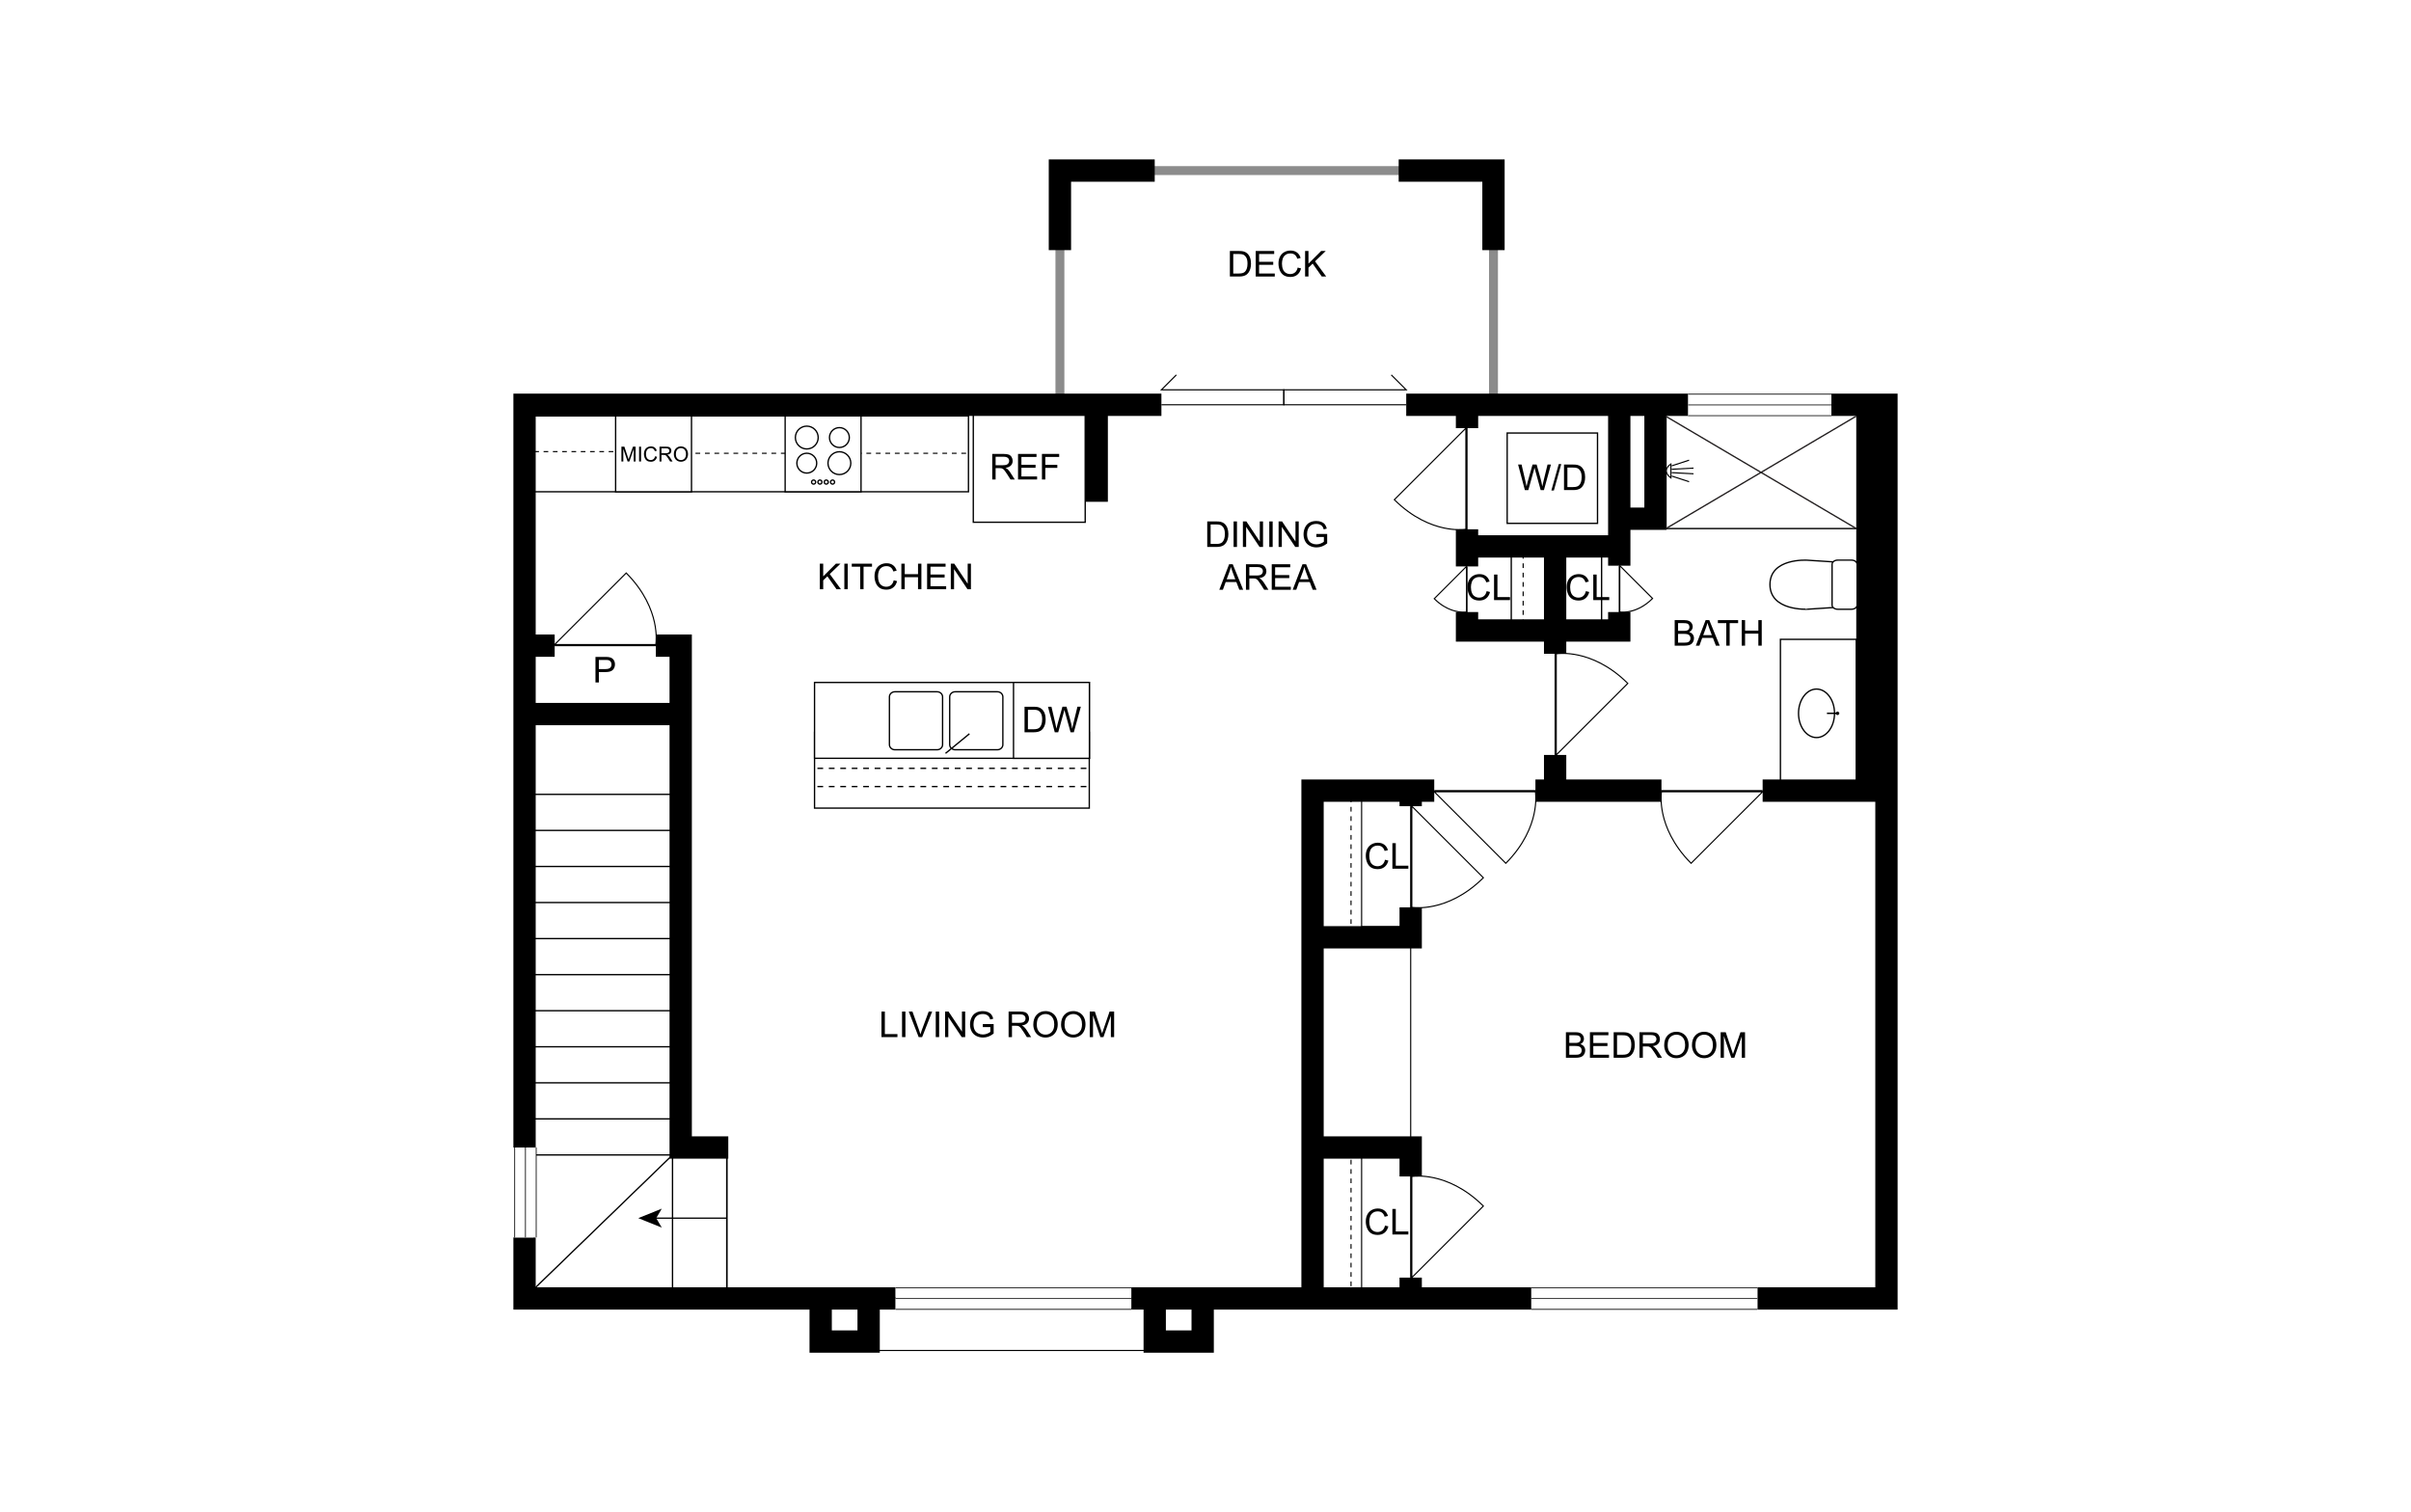 <?xml version="1.0" encoding="UTF-8"?><svg id="Layer_1" xmlns="http://www.w3.org/2000/svg" xmlns:xlink="http://www.w3.org/1999/xlink" viewBox="0 0 998 626"><defs><style>.cls-1,.cls-2,.cls-3{fill:none;}.cls-4{stroke:#020202;}.cls-4,.cls-5,.cls-6,.cls-7{fill:#fff;}.cls-4,.cls-7{stroke-width:.3px;}.cls-8{fill:#231f20;}.cls-2,.cls-3,.cls-6,.cls-7{stroke:#000;}.cls-2,.cls-6{stroke-width:.25px;}.cls-3{stroke-miterlimit:10;stroke-width:.296px;}.cls-9{fill:#8c8c8c;}</style><symbol id="C-ES_Kitchen_Cabinet_Blank" viewBox="0 0 17.717 17.717"><rect class="cls-7" x=".353" y=".354" width="17.01" height="17.008"/><path class="cls-1" d="M17.717,0"/><path class="cls-1" d="M0,0"/><path class="cls-1" d="M0,17.717"/><path class="cls-1" d="M17.717,17.717"/></symbol><symbol id="C-ES_Shower_01" viewBox="0 0 10.918 17.588"><g id="Graphic"><line class="cls-2" x1="6.604" y1="16.25" x2="7.875" y2="12.347"/><line class="cls-2" x1="5.842" y1="16.25" x2="6.094" y2="11.356"/><line class="cls-2" x1="4.314" y1="16.25" x2="3.045" y2="12.347"/><line class="cls-2" x1="5.078" y1="16.25" x2="4.824" y2="11.356"/><path class="cls-6" d="M7.025,16.42h-3.133s1.397,2.31,3.133,0Z"/></g><path class="cls-1" d="M10.918,0"/><path class="cls-1" d="M0,0"/><path class="cls-1" d="M0,17.588"/><path class="cls-1" d="M10.918,17.588"/></symbol><symbol id="C-ES_Sink_Oval_01" viewBox="0 0 12.756 9.355"><g id="Graphic-2"><path class="cls-7" d="M6.38.234c3.002,0,5.434,1.806,5.434,4.033s-2.432,4.035-5.434,4.035S.944,6.496.944,4.268,3.378.234,6.38.234Z"/><rect x="6.216" y="6.603" width=".326" height="2.752"/><path d="M6.379,8.58c.214,0,.389.173.389.387,0,.215-.175.388-.389.388s-.389-.173-.389-.388c0-.214.175-.387.389-.387Z"/></g><path class="cls-1" d="M12.756,9.355"/><path class="cls-1" d="M12.756,0"/><path class="cls-1" d="M0,0"/><path class="cls-1" d="M0,9.355"/></symbol><symbol id="C-ES_Stovetop_4_Plates_01" viewBox="0 0 17.715 17.717"><g id="Graphic-3"><rect class="cls-7" x=".353" y=".354" width="17.008" height="17.008"/><path class="cls-7" d="M6.731,2.071c.254,0,.459.205.459.458s-.205.458-.459.458c-.252,0-.457-.205-.457-.458s.205-.458.457-.458Z"/><path class="cls-7" d="M8.148,2.071c.252,0,.457.205.457.458s-.205.458-.457.458c-.254,0-.459-.205-.459-.458s.205-.458.459-.458Z"/><path class="cls-7" d="M9.565,2.071c.254,0,.459.205.459.458s-.205.458-.459.458c-.252,0-.457-.205-.457-.458s.205-.458.457-.458Z"/><path class="cls-7" d="M10.982,2.071c.252,0,.457.205.457.458s-.205.458-.457.458c-.254,0-.459-.205-.459-.458s.205-.458.459-.458Z"/><path class="cls-7" d="M5.201,10.285c1.228,0,2.225.996,2.225,2.225,0,1.228-.996,2.224-2.225,2.224s-2.225-.996-2.225-2.224c0-1.228.996-2.225,2.225-2.225Z"/><circle class="cls-7" cx="5.201" cy="6.769" r="2.557"/><path class="cls-7" d="M12.51,9.952c1.414,0,2.559,1.145,2.559,2.558,0,1.411-1.145,2.557-2.559,2.557-1.41,0-2.557-1.145-2.557-2.557,0-1.413,1.147-2.558,2.557-2.558Z"/><path class="cls-7" d="M12.51,4.546c1.228,0,2.225.995,2.225,2.224s-.996,2.224-2.225,2.224c-1.227,0-2.223-.995-2.223-2.224s.996-2.224,2.223-2.224Z"/></g><path id="Boundary" class="cls-1" d="M17.715,0"/><path id="Boundary-2" class="cls-1" d="M0,0"/><path id="Boundary-3" class="cls-1" d="M0,17.717"/><path id="Boundary-4" class="cls-1" d="M17.715,17.717"/></symbol><symbol id="C-ES_Toilet_Floor" viewBox="0 0 12.756 19.844"><g id="Graphic-4"><path class="cls-4" d="M1.603,19.686l-.723-11.107S.419.16,6.411.16c5.996,0,5.457,8.33,5.457,8.33l-.719,11.195H1.603Z"/><path class="cls-4" d="M10.95,14.08c.516,0,.934.565.934,1.26v3.086c0,.695-.418,1.26-.934,1.26H1.806c-.516,0-.93-.564-.93-1.26v-3.086c0-.695.414-1.26.93-1.26h9.145Z"/></g><path class="cls-1" d="M12.756,19.844"/><path class="cls-1" d="M12.756,0"/><path class="cls-1" d="M0,0"/><path class="cls-1" d="M0,19.844"/></symbol><symbol id="C-ES_Window" viewBox="0 0 22.678 6.949"><rect class="cls-5" y=".125" width="22.678" height="6.699"/><polyline id="Window_1" class="cls-6" points="22.678 3.475 0 3.475 22.678 3.475"/><line id="Window_1-2" class="cls-6" y1="6.824" x2="22.678" y2="6.824"/><line id="Window_1-3" class="cls-6" x1="22.678" y1=".125" y2=".125"/></symbol><symbol id="Standard_All_Arrow_Stair_03" viewBox="0 0 4.252 19.842"><line class="cls-3" x1="2.126" y1="19.842" x2="2.126" y2="3.739"/><polygon points="2.126 0 4.252 5.269 2.126 4.018 0 5.269 2.126 0"/></symbol></defs><rect class="cls-5" x="-15" y="-13" width="1028" height="652"/><g id="f101"><rect class="cls-5" x="361.176" y="537.3" width="113.882" height="21.777"/><path d="M475.289,559.308h-114.344v-22.238h114.344v22.238ZM361.407,558.846h113.421v-21.315h-113.421v21.315Z"/><rect class="cls-5" x="546.772" y="475.281" width="16.85" height="62.019"/><path d="M563.853,537.531h-17.311v-62.48h17.311v62.48ZM547.003,537.069h16.388v-61.557h-16.388v61.557Z"/><rect x="559.007" y="476.25" width=".462" height="1.938"/><rect class="cls-1" x="559.007" y="478.188" width=".462" height=".969"/><rect class="cls-1" x="559.007" y="475.281" width=".462" height=".969"/><rect x="559.007" y="480.126" width=".462" height="1.938"/><rect class="cls-1" x="559.007" y="482.065" width=".462" height=".969"/><rect class="cls-1" x="559.007" y="479.158" width=".462" height=".969"/><rect x="559.007" y="484.003" width=".462" height="1.938"/><rect class="cls-1" x="559.007" y="485.941" width=".462" height=".969"/><rect class="cls-1" x="559.007" y="483.034" width=".462" height=".969"/><rect x="559.007" y="487.879" width=".462" height="1.938"/><rect class="cls-1" x="559.007" y="489.817" width=".462" height=".969"/><rect class="cls-1" x="559.007" y="486.91" width=".462" height=".969"/><rect x="559.007" y="491.755" width=".462" height="1.938"/><rect class="cls-1" x="559.007" y="493.693" width=".462" height=".969"/><rect class="cls-1" x="559.007" y="490.786" width=".462" height=".969"/><rect x="559.007" y="495.631" width=".462" height="1.938"/><rect class="cls-1" x="559.007" y="497.569" width=".462" height=".969"/><rect class="cls-1" x="559.007" y="494.662" width=".462" height=".969"/><rect x="559.007" y="499.507" width=".462" height="1.938"/><rect class="cls-1" x="559.007" y="501.446" width=".462" height=".969"/><rect class="cls-1" x="559.007" y="498.538" width=".462" height=".969"/><rect x="559.007" y="503.383" width=".462" height="1.938"/><rect class="cls-1" x="559.007" y="505.322" width=".462" height=".969"/><rect class="cls-1" x="559.007" y="502.415" width=".462" height=".969"/><rect x="559.007" y="507.26" width=".462" height="1.938"/><rect class="cls-1" x="559.007" y="509.198" width=".462" height=".969"/><rect class="cls-1" x="559.007" y="506.291" width=".462" height=".969"/><rect x="559.007" y="511.136" width=".462" height="1.938"/><rect class="cls-1" x="559.007" y="513.074" width=".462" height=".969"/><rect class="cls-1" x="559.007" y="510.167" width=".462" height=".969"/><rect x="559.007" y="515.012" width=".462" height="1.938"/><rect class="cls-1" x="559.007" y="516.95" width=".462" height=".969"/><rect class="cls-1" x="559.007" y="514.043" width=".462" height=".969"/><rect x="559.007" y="518.888" width=".462" height="1.938"/><rect class="cls-1" x="559.007" y="520.826" width=".462" height=".969"/><rect class="cls-1" x="559.007" y="517.919" width=".462" height=".969"/><rect x="559.007" y="522.764" width=".462" height="1.938"/><rect class="cls-1" x="559.007" y="524.703" width=".462" height=".969"/><rect class="cls-1" x="559.007" y="521.795" width=".462" height=".969"/><rect x="559.007" y="526.64" width=".462" height="1.938"/><rect class="cls-1" x="559.007" y="528.579" width=".462" height=".969"/><rect class="cls-1" x="559.007" y="525.672" width=".462" height=".969"/><rect x="559.007" y="530.517" width=".462" height="1.938"/><rect class="cls-1" x="559.007" y="532.455" width=".462" height=".969"/><rect class="cls-1" x="559.007" y="529.548" width=".462" height=".969"/><rect x="559.007" y="534.393" width=".462" height="1.938"/><rect class="cls-1" x="559.007" y="536.331" width=".462" height=".969"/><rect class="cls-1" x="559.007" y="533.424" width=".462" height=".969"/><rect class="cls-5" x="543.308" y="383.637" width="40.628" height="91.413"/><path d="M584.167,475.281h-41.09v-91.875h41.09v91.875ZM543.539,474.82h40.166v-90.951h-40.166v90.951Z"/><rect class="cls-5" x="546.772" y="325.312" width="16.85" height="62.019"/><path d="M563.853,387.562h-17.311v-62.48h17.311v62.48ZM547.003,387.1h16.388v-61.557h-16.388v61.557Z"/><path d="M663.239,263.569h-37.952v-35.488h37.952v35.488ZM625.843,263.014h36.841v-34.377h-36.841v34.377Z"/><rect x="687.894" y="218.539" width="80.484" height=".555"/><rect id="KitchenTable" class="cls-5" x="736.982" y="264.677" width="31.396" height="60.636"/><path d="M768.656,325.59h-31.952v-61.191h31.952v61.191ZM737.26,325.034h30.841v-60.08h-30.841v60.08Z"/><rect id="KitchenTable-2" class="cls-5" x="337.167" y="303.15" width="113.727" height="31.396"/><path d="M451.172,334.824h-114.283v-31.952h114.283v31.952ZM337.445,334.268h113.172v-30.841h-113.172v30.841Z"/><rect id="KitchenTable-3" class="cls-5" x="337.167" y="282.529" width="113.727" height="31.394"/><path d="M451.172,314.201h-114.283v-31.95h114.283v31.95ZM337.445,313.646h113.172v-30.839h-113.172v30.839Z"/><rect class="cls-5" x="402.881" y="170.186" width="46.322" height="46.014"/><path d="M449.48,216.478h-46.877v-46.569h46.877v46.569ZM403.159,215.922h45.766v-45.459h-45.766v45.459Z"/><rect id="KitchenTable-4" class="cls-5" x="220.978" y="172.187" width="179.903" height="31.395"/><path d="M401.159,203.859h-180.458v-31.949h180.458v31.949ZM221.256,203.305h179.347v-30.842h-179.347v30.842Z"/><polygon class="cls-9" points="436.892 68.77 436.892 167.57 440.585 167.57 440.585 72.464 616.358 72.464 616.358 167.57 620.052 167.57 620.052 68.77 436.892 68.77"/><rect x="449.356" y="167.57" width="9.234" height="40.166"/><rect x="217.13" y="290.993" width="64.637" height="9.234"/><rect x="607.251" y="221.587" width="63.02" height="9.234"/><path d="M271.709,267.524h-42.112v-.462h-.557l.393-.395,29.779-29.777.164.162c7.688,7.69,10.631,15.378,11.748,20.474,1.165,5.32.635,9.014.586,9.322v.674ZM230.154,266.601h41.124c.105-.826.433-4.249-.611-8.997-1.097-4.994-3.977-12.514-11.456-20.06l-29.057,29.057Z"/><rect x="287.872" y="187.423" width="1.966" height=".462"/><rect class="cls-1" x="289.838" y="187.423" width=".983" height=".462"/><rect class="cls-1" x="286.89" y="187.423" width=".982" height=".462"/><rect x="291.804" y="187.423" width="1.965" height=".462"/><rect class="cls-1" x="293.769" y="187.423" width=".983" height=".462"/><rect class="cls-1" x="290.821" y="187.423" width=".983" height=".462"/><rect x="295.735" y="187.423" width="1.965" height=".462"/><rect class="cls-1" x="297.699" y="187.423" width=".983" height=".462"/><rect class="cls-1" x="294.752" y="187.423" width=".983" height=".462"/><rect x="299.665" y="187.423" width="1.966" height=".462"/><rect class="cls-1" x="301.631" y="187.423" width=".982" height=".462"/><rect class="cls-1" x="298.682" y="187.423" width=".983" height=".462"/><rect x="303.596" y="187.423" width="1.966" height=".462"/><rect class="cls-1" x="305.562" y="187.423" width=".982" height=".462"/><rect class="cls-1" x="302.613" y="187.423" width=".983" height=".462"/><rect x="307.526" y="187.423" width="1.966" height=".462"/><rect class="cls-1" x="309.492" y="187.423" width=".983" height=".462"/><rect class="cls-1" x="306.543" y="187.423" width=".983" height=".462"/><rect x="311.457" y="187.423" width="1.966" height=".462"/><rect class="cls-1" x="313.423" y="187.423" width=".983" height=".462"/><rect class="cls-1" x="310.475" y="187.423" width=".982" height=".462"/><rect x="315.387" y="187.423" width="1.966" height=".462"/><rect class="cls-1" x="317.353" y="187.423" width=".983" height=".462"/><rect class="cls-1" x="314.406" y="187.423" width=".982" height=".462"/><rect x="319.318" y="187.423" width="1.966" height=".462"/><rect class="cls-1" x="321.284" y="187.423" width=".983" height=".462"/><rect class="cls-1" x="318.336" y="187.423" width=".982" height=".462"/><rect x="323.249" y="187.423" width="1.966" height=".462"/><rect class="cls-1" x="325.214" y="187.423" width=".983" height=".462"/><rect class="cls-1" x="322.267" y="187.423" width=".982" height=".462"/><rect x="327.179" y="187.423" width="1.966" height=".462"/><rect class="cls-1" x="329.145" y="187.423" width=".983" height=".462"/><rect class="cls-1" x="326.197" y="187.423" width=".982" height=".462"/><rect x="331.111" y="187.423" width="1.965" height=".462"/><rect class="cls-1" x="333.076" y="187.423" width=".983" height=".462"/><rect class="cls-1" x="330.128" y="187.423" width=".983" height=".462"/><rect x="335.041" y="187.423" width="1.965" height=".462"/><rect class="cls-1" x="337.006" y="187.423" width=".983" height=".462"/><rect class="cls-1" x="334.059" y="187.423" width=".983" height=".462"/><rect x="338.972" y="187.423" width="1.966" height=".462"/><rect class="cls-1" x="340.938" y="187.423" width=".982" height=".462"/><rect class="cls-1" x="337.989" y="187.423" width=".983" height=".462"/><rect x="342.903" y="187.423" width="1.966" height=".462"/><rect class="cls-1" x="344.868" y="187.423" width=".982" height=".462"/><rect class="cls-1" x="341.92" y="187.423" width=".983" height=".462"/><rect x="346.833" y="187.423" width="1.966" height=".462"/><rect class="cls-1" x="348.799" y="187.423" width=".983" height=".462"/><rect class="cls-1" x="345.85" y="187.423" width=".983" height=".462"/><rect x="350.764" y="187.423" width="1.966" height=".462"/><rect class="cls-1" x="352.73" y="187.423" width=".983" height=".462"/><rect class="cls-1" x="349.782" y="187.423" width=".982" height=".462"/><rect x="354.695" y="187.423" width="1.966" height=".462"/><rect class="cls-1" x="356.66" y="187.423" width=".983" height=".462"/><rect class="cls-1" x="353.713" y="187.423" width=".982" height=".462"/><rect x="358.625" y="187.423" width="1.966" height=".462"/><rect class="cls-1" x="360.591" y="187.423" width=".983" height=".462"/><rect class="cls-1" x="357.643" y="187.423" width=".982" height=".462"/><rect x="362.556" y="187.423" width="1.966" height=".462"/><rect class="cls-1" x="364.522" y="187.423" width=".983" height=".462"/><rect class="cls-1" x="361.574" y="187.423" width=".982" height=".462"/><rect x="366.487" y="187.423" width="1.965" height=".462"/><rect class="cls-1" x="368.452" y="187.423" width=".983" height=".462"/><rect class="cls-1" x="365.504" y="187.423" width=".983" height=".462"/><rect x="370.418" y="187.423" width="1.965" height=".462"/><rect class="cls-1" x="372.383" y="187.423" width=".983" height=".462"/><rect class="cls-1" x="369.435" y="187.423" width=".983" height=".462"/><rect x="374.349" y="187.423" width="1.966" height=".462"/><rect class="cls-1" x="376.314" y="187.423" width=".982" height=".462"/><rect class="cls-1" x="373.366" y="187.423" width=".983" height=".462"/><rect x="378.279" y="187.423" width="1.966" height=".462"/><rect class="cls-1" x="380.245" y="187.423" width=".982" height=".462"/><rect class="cls-1" x="377.296" y="187.423" width=".983" height=".462"/><rect x="382.21" y="187.423" width="1.966" height=".462"/><rect class="cls-1" x="384.175" y="187.423" width=".983" height=".462"/><rect class="cls-1" x="381.227" y="187.423" width=".983" height=".462"/><rect x="386.14" y="187.423" width="1.966" height=".462"/><rect class="cls-1" x="388.106" y="187.423" width=".983" height=".462"/><rect class="cls-1" x="385.158" y="187.423" width=".982" height=".462"/><rect x="390.071" y="187.423" width="1.966" height=".462"/><rect class="cls-1" x="392.037" y="187.423" width=".983" height=".462"/><rect class="cls-1" x="389.089" y="187.423" width=".982" height=".462"/><rect x="394.002" y="187.423" width="1.966" height=".462"/><rect class="cls-1" x="395.967" y="187.423" width=".983" height=".462"/><rect class="cls-1" x="393.02" y="187.423" width=".982" height=".462"/><rect x="397.932" y="187.423" width="1.966" height=".462"/><rect class="cls-1" x="399.898" y="187.423" width=".983" height=".462"/><rect class="cls-1" x="396.95" y="187.423" width=".982" height=".462"/><rect x="251.949" y="186.73" width="1.924" height=".462"/><rect class="cls-1" x="250.987" y="186.73" width=".962" height=".462"/><rect class="cls-1" x="253.873" y="186.73" width=".961" height=".462"/><rect x="248.101" y="186.73" width="1.924" height=".462"/><rect class="cls-1" x="247.14" y="186.73" width=".961" height=".462"/><rect class="cls-1" x="250.025" y="186.73" width=".961" height=".462"/><rect x="244.254" y="186.73" width="1.923" height=".462"/><rect class="cls-1" x="243.292" y="186.73" width=".962" height=".462"/><rect class="cls-1" x="246.178" y="186.73" width=".962" height=".462"/><rect x="240.406" y="186.73" width="1.924" height=".462"/><rect class="cls-1" x="239.444" y="186.73" width=".962" height=".462"/><rect class="cls-1" x="242.331" y="186.73" width=".961" height=".462"/><rect x="236.559" y="186.73" width="1.924" height=".462"/><rect class="cls-1" x="235.598" y="186.73" width=".961" height=".462"/><rect class="cls-1" x="238.483" y="186.73" width=".961" height=".462"/><rect x="232.712" y="186.73" width="1.923" height=".462"/><rect class="cls-1" x="231.75" y="186.73" width=".962" height=".462"/><rect class="cls-1" x="234.636" y="186.73" width=".962" height=".462"/><rect x="228.864" y="186.73" width="1.924" height=".462"/><rect class="cls-1" x="227.902" y="186.73" width=".962" height=".462"/><rect class="cls-1" x="230.789" y="186.73" width=".961" height=".462"/><rect x="225.017" y="186.73" width="1.924" height=".462"/><rect class="cls-1" x="224.056" y="186.73" width=".961" height=".462"/><rect class="cls-1" x="226.941" y="186.73" width=".961" height=".462"/><rect x="221.17" y="186.73" width="1.923" height=".462"/><rect class="cls-1" x="220.208" y="186.73" width=".962" height=".462"/><rect class="cls-1" x="223.094" y="186.73" width=".962" height=".462"/><path class="cls-5" d="M390.168,288.493c0-1.169-1.017-2.114-2.261-2.114h-17.479c-1.244,0-2.265.945-2.265,2.114v19.775c0,1.169,1.021,2.117,2.265,2.117h17.479c1.244,0,2.261-.949,2.261-2.117v-19.775Z"/><path d="M387.907,310.663h-17.479c-1.401,0-2.543-1.075-2.543-2.395v-19.775c0-1.318,1.142-2.391,2.543-2.391h17.479c1.399,0,2.539,1.073,2.539,2.391v19.775c0,1.32-1.14,2.395-2.539,2.395ZM370.428,286.657c-1.097,0-1.987.822-1.987,1.836v19.775c0,1.015.891,1.839,1.987,1.839h17.479c1.095,0,1.984-.824,1.984-1.839v-19.775c0-1.014-.889-1.836-1.984-1.836h-17.479Z"/><path class="cls-5" d="M415.121,288.493c0-1.169-1.017-2.114-2.261-2.114h-17.479c-1.244,0-2.265.945-2.265,2.114v19.775c0,1.169,1.021,2.117,2.265,2.117h17.479c1.244,0,2.261-.949,2.261-2.117v-19.775Z"/><path d="M412.859,310.663h-17.479c-1.401,0-2.543-1.075-2.543-2.395v-19.775c0-1.318,1.142-2.391,2.543-2.391h17.479c1.399,0,2.539,1.073,2.539,2.391v19.775c0,1.32-1.14,2.395-2.539,2.395ZM395.38,286.657c-1.097,0-1.987.822-1.987,1.836v19.775c0,1.015.891,1.839,1.987,1.839h17.479c1.095,0,1.984-.824,1.984-1.839v-19.775c0-1.014-.889-1.836-1.984-1.836h-17.479Z"/><line class="cls-5" x1="391.391" y1="311.882" x2="401.281" y2="303.767"/><polygon points="391.566 312.096 391.216 311.667 401.106 303.552 401.456 303.981 391.566 312.096"/><g id="KitchenTable-5"><rect x="338.351" y="325.344" width="2.37" height=".554"/><rect class="cls-1" x="340.721" y="325.344" width="1.185" height=".554"/><rect class="cls-1" x="337.167" y="325.344" width="1.184" height=".554"/><rect x="343.089" y="325.344" width="2.37" height=".554"/><rect class="cls-1" x="345.459" y="325.344" width="1.185" height=".554"/><rect class="cls-1" x="341.905" y="325.344" width="1.184" height=".554"/><rect x="347.829" y="325.344" width="2.369" height=".554"/><rect class="cls-1" x="350.198" y="325.344" width="1.185" height=".554"/><rect class="cls-1" x="346.644" y="325.344" width="1.185" height=".554"/><rect x="352.567" y="325.344" width="2.369" height=".554"/><rect class="cls-1" x="354.936" y="325.344" width="1.185" height=".554"/><rect class="cls-1" x="351.382" y="325.344" width="1.185" height=".554"/><rect x="357.306" y="325.344" width="2.37" height=".554"/><rect class="cls-1" x="359.676" y="325.344" width="1.184" height=".554"/><rect class="cls-1" x="356.121" y="325.344" width="1.185" height=".554"/><rect x="362.045" y="325.344" width="2.37" height=".554"/><rect class="cls-1" x="364.414" y="325.344" width="1.184" height=".554"/><rect class="cls-1" x="360.86" y="325.344" width="1.185" height=".554"/><rect x="366.783" y="325.344" width="2.37" height=".554"/><rect class="cls-1" x="369.153" y="325.344" width="1.185" height=".554"/><rect class="cls-1" x="365.598" y="325.344" width="1.185" height=".554"/><rect x="371.522" y="325.344" width="2.37" height=".554"/><rect class="cls-1" x="373.891" y="325.344" width="1.185" height=".554"/><rect class="cls-1" x="370.338" y="325.344" width="1.184" height=".554"/><rect x="376.26" y="325.344" width="2.37" height=".554"/><rect class="cls-1" x="378.63" y="325.344" width="1.185" height=".554"/><rect class="cls-1" x="375.076" y="325.344" width="1.184" height=".554"/><rect x="380.999" y="325.344" width="2.37" height=".554"/><rect class="cls-1" x="383.368" y="325.344" width="1.185" height=".554"/><rect class="cls-1" x="379.815" y="325.344" width="1.184" height=".554"/><rect x="385.737" y="325.344" width="2.37" height=".554"/><rect class="cls-1" x="388.107" y="325.344" width="1.185" height=".554"/><rect class="cls-1" x="384.553" y="325.344" width="1.184" height=".554"/><rect x="390.476" y="325.344" width="2.37" height=".554"/><rect class="cls-1" x="392.846" y="325.344" width="1.185" height=".554"/><rect class="cls-1" x="389.292" y="325.344" width="1.184" height=".554"/><rect x="395.214" y="325.344" width="2.37" height=".554"/><rect class="cls-1" x="397.584" y="325.344" width="1.185" height=".554"/><rect class="cls-1" x="394.03" y="325.344" width="1.184" height=".554"/><rect x="399.954" y="325.344" width="2.369" height=".554"/><rect class="cls-1" x="402.323" y="325.344" width="1.185" height=".554"/><rect class="cls-1" x="398.769" y="325.344" width="1.185" height=".554"/><rect x="404.692" y="325.344" width="2.369" height=".554"/><rect class="cls-1" x="407.061" y="325.344" width="1.185" height=".554"/><rect class="cls-1" x="403.507" y="325.344" width="1.185" height=".554"/><rect x="409.431" y="325.344" width="2.37" height=".554"/><rect class="cls-1" x="411.801" y="325.344" width="1.184" height=".554"/><rect class="cls-1" x="408.246" y="325.344" width="1.185" height=".554"/><rect x="414.17" y="325.344" width="2.37" height=".554"/><rect class="cls-1" x="416.539" y="325.344" width="1.184" height=".554"/><rect class="cls-1" x="412.985" y="325.344" width="1.185" height=".554"/><rect x="418.908" y="325.344" width="2.37" height=".554"/><rect class="cls-1" x="421.278" y="325.344" width="1.185" height=".554"/><rect class="cls-1" x="417.723" y="325.344" width="1.185" height=".554"/><rect x="423.647" y="325.344" width="2.37" height=".554"/><rect class="cls-1" x="426.016" y="325.344" width="1.185" height=".554"/><rect class="cls-1" x="422.463" y="325.344" width="1.184" height=".554"/><rect x="428.385" y="325.344" width="2.37" height=".554"/><rect class="cls-1" x="430.755" y="325.344" width="1.185" height=".554"/><rect class="cls-1" x="427.201" y="325.344" width="1.184" height=".554"/><rect x="433.124" y="325.344" width="2.37" height=".554"/><rect class="cls-1" x="435.493" y="325.344" width="1.185" height=".554"/><rect class="cls-1" x="431.94" y="325.344" width="1.184" height=".554"/><rect x="437.862" y="325.344" width="2.37" height=".554"/><rect class="cls-1" x="440.232" y="325.344" width="1.185" height=".554"/><rect class="cls-1" x="436.678" y="325.344" width="1.184" height=".554"/><rect x="442.601" y="325.344" width="2.37" height=".554"/><rect class="cls-1" x="444.971" y="325.344" width="1.185" height=".554"/><rect class="cls-1" x="441.417" y="325.344" width="1.184" height=".554"/><rect x="447.339" y="325.344" width="2.37" height=".554"/><rect class="cls-1" x="449.709" y="325.344" width="1.185" height=".554"/><rect class="cls-1" x="446.155" y="325.344" width="1.184" height=".554"/></g><g id="KitchenTable-6"><rect x="338.351" y="317.802" width="2.37" height=".554"/><rect class="cls-1" x="340.721" y="317.802" width="1.185" height=".554"/><rect class="cls-1" x="337.167" y="317.802" width="1.184" height=".554"/><rect x="343.089" y="317.802" width="2.37" height=".554"/><rect class="cls-1" x="345.459" y="317.802" width="1.185" height=".554"/><rect class="cls-1" x="341.905" y="317.802" width="1.184" height=".554"/><rect x="347.829" y="317.802" width="2.369" height=".554"/><rect class="cls-1" x="350.198" y="317.802" width="1.185" height=".554"/><rect class="cls-1" x="346.644" y="317.802" width="1.185" height=".554"/><rect x="352.567" y="317.802" width="2.369" height=".554"/><rect class="cls-1" x="354.936" y="317.802" width="1.185" height=".554"/><rect class="cls-1" x="351.382" y="317.802" width="1.185" height=".554"/><rect x="357.306" y="317.802" width="2.37" height=".554"/><rect class="cls-1" x="359.676" y="317.802" width="1.184" height=".554"/><rect class="cls-1" x="356.121" y="317.802" width="1.185" height=".554"/><rect x="362.045" y="317.802" width="2.37" height=".554"/><rect class="cls-1" x="364.414" y="317.802" width="1.184" height=".554"/><rect class="cls-1" x="360.86" y="317.802" width="1.185" height=".554"/><rect x="366.783" y="317.802" width="2.37" height=".554"/><rect class="cls-1" x="369.153" y="317.802" width="1.185" height=".554"/><rect class="cls-1" x="365.598" y="317.802" width="1.185" height=".554"/><rect x="371.522" y="317.802" width="2.37" height=".554"/><rect class="cls-1" x="373.891" y="317.802" width="1.185" height=".554"/><rect class="cls-1" x="370.338" y="317.802" width="1.184" height=".554"/><rect x="376.26" y="317.802" width="2.37" height=".554"/><rect class="cls-1" x="378.63" y="317.802" width="1.185" height=".554"/><rect class="cls-1" x="375.076" y="317.802" width="1.184" height=".554"/><rect x="380.999" y="317.802" width="2.37" height=".554"/><rect class="cls-1" x="383.368" y="317.802" width="1.185" height=".554"/><rect class="cls-1" x="379.815" y="317.802" width="1.184" height=".554"/><rect x="385.737" y="317.802" width="2.37" height=".554"/><rect class="cls-1" x="388.107" y="317.802" width="1.185" height=".554"/><rect class="cls-1" x="384.553" y="317.802" width="1.184" height=".554"/><rect x="390.476" y="317.802" width="2.37" height=".554"/><rect class="cls-1" x="392.846" y="317.802" width="1.185" height=".554"/><rect class="cls-1" x="389.292" y="317.802" width="1.184" height=".554"/><rect x="395.214" y="317.802" width="2.37" height=".554"/><rect class="cls-1" x="397.584" y="317.802" width="1.185" height=".554"/><rect class="cls-1" x="394.03" y="317.802" width="1.184" height=".554"/><rect x="399.954" y="317.802" width="2.369" height=".554"/><rect class="cls-1" x="402.323" y="317.802" width="1.185" height=".554"/><rect class="cls-1" x="398.769" y="317.802" width="1.185" height=".554"/><rect x="404.692" y="317.802" width="2.369" height=".554"/><rect class="cls-1" x="407.061" y="317.802" width="1.185" height=".554"/><rect class="cls-1" x="403.507" y="317.802" width="1.185" height=".554"/><rect x="409.431" y="317.802" width="2.37" height=".554"/><rect class="cls-1" x="411.801" y="317.802" width="1.184" height=".554"/><rect class="cls-1" x="408.246" y="317.802" width="1.185" height=".554"/><rect x="414.17" y="317.802" width="2.37" height=".554"/><rect class="cls-1" x="416.539" y="317.802" width="1.184" height=".554"/><rect class="cls-1" x="412.985" y="317.802" width="1.185" height=".554"/><rect x="418.908" y="317.802" width="2.37" height=".554"/><rect class="cls-1" x="421.278" y="317.802" width="1.185" height=".554"/><rect class="cls-1" x="417.723" y="317.802" width="1.185" height=".554"/><rect x="423.647" y="317.802" width="2.37" height=".554"/><rect class="cls-1" x="426.016" y="317.802" width="1.185" height=".554"/><rect class="cls-1" x="422.463" y="317.802" width="1.184" height=".554"/><rect x="428.385" y="317.802" width="2.37" height=".554"/><rect class="cls-1" x="430.755" y="317.802" width="1.185" height=".554"/><rect class="cls-1" x="427.201" y="317.802" width="1.184" height=".554"/><rect x="433.124" y="317.802" width="2.37" height=".554"/><rect class="cls-1" x="435.493" y="317.802" width="1.185" height=".554"/><rect class="cls-1" x="431.94" y="317.802" width="1.184" height=".554"/><rect x="437.862" y="317.802" width="2.37" height=".554"/><rect class="cls-1" x="440.232" y="317.802" width="1.185" height=".554"/><rect class="cls-1" x="436.678" y="317.802" width="1.184" height=".554"/><rect x="442.601" y="317.802" width="2.37" height=".554"/><rect class="cls-1" x="444.971" y="317.802" width="1.185" height=".554"/><rect class="cls-1" x="441.417" y="317.802" width="1.184" height=".554"/><rect x="447.339" y="317.802" width="2.37" height=".554"/><rect class="cls-1" x="449.709" y="317.802" width="1.185" height=".554"/><rect class="cls-1" x="446.155" y="317.802" width="1.184" height=".554"/></g><polygon points="531.65 167.801 480.75 167.801 480.75 167.339 531.189 167.339 531.189 161.614 480.193 161.614 486.772 155.033 487.1 155.36 481.307 161.153 531.65 161.153 531.65 167.801"/><polygon points="582.089 167.801 531.189 167.801 531.189 161.153 581.532 161.153 575.739 155.36 576.068 155.033 582.646 161.614 531.65 161.614 531.65 167.339 582.089 167.339 582.089 167.801"/><path d="M604.14,219.518c-1.634,0-3.932-.153-6.655-.748-5.096-1.116-12.785-4.061-20.474-11.749l-.162-.163.162-.163,30.009-30.008v42.208-41.651h.462v42.112h-.674c-.15.023-1.107.162-2.667.162ZM577.501,206.858c7.546,7.479,15.066,10.357,20.06,11.456,4.752,1.044,8.173.716,8.997.611v-41.124l-29.057,29.057Z"/><path d="M605.904,253.677c-2.24,0-7.344-.631-12.381-5.666l-.162-.164.162-.164,13.749-13.748v.557h.209v19.118h-.422c-.097.014-.507.067-1.156.067ZM594.014,247.847c5.829,5.715,11.679,5.437,12.797,5.329v-18.126l-12.797,12.797Z"/><path d="M671.699,253.688c-.698,0-1.134-.061-1.235-.077h-.424v-19.425h.211v-.557l14.13,14.128-.162.162c-3.546,3.547-7.095,4.905-9.447,5.421-1.266.276-2.321.348-3.073.348ZM670.712,253.176c1.129.119,7.082.4,13.015-5.419l-13.015-13.014v18.433Z"/><rect x="768.378" y="167.57" width="12.493" height="158.126"/><rect x="630.259" y="260.381" width=".462" height="1.941"/><rect class="cls-1" x="630.259" y="259.41" width=".462" height=".97"/><rect class="cls-1" x="630.259" y="262.322" width=".462" height=".97"/><rect x="630.259" y="256.499" width=".462" height="1.941"/><rect class="cls-1" x="630.259" y="255.529" width=".462" height=".97"/><rect class="cls-1" x="630.259" y="258.44" width=".462" height=".97"/><rect x="630.259" y="252.618" width=".462" height="1.941"/><rect class="cls-1" x="630.259" y="251.648" width=".462" height=".97"/><rect class="cls-1" x="630.259" y="254.559" width=".462" height=".97"/><rect x="630.259" y="248.737" width=".462" height="1.941"/><rect class="cls-1" x="630.259" y="247.766" width=".462" height=".97"/><rect class="cls-1" x="630.259" y="250.677" width=".462" height=".97"/><rect x="630.259" y="244.855" width=".462" height="1.941"/><rect class="cls-1" x="630.259" y="243.885" width=".462" height=".97"/><rect class="cls-1" x="630.259" y="246.796" width=".462" height=".97"/><rect x="630.259" y="240.974" width=".462" height="1.941"/><rect class="cls-1" x="630.259" y="240.003" width=".462" height=".97"/><rect class="cls-1" x="630.259" y="242.915" width=".462" height=".97"/><rect x="630.259" y="237.092" width=".462" height="1.941"/><rect class="cls-1" x="630.259" y="236.122" width=".462" height=".97"/><rect class="cls-1" x="630.259" y="239.033" width=".462" height=".97"/><rect x="630.259" y="233.211" width=".462" height="1.941"/><rect class="cls-1" x="630.259" y="232.24" width=".462" height=".97"/><rect class="cls-1" x="630.259" y="235.152" width=".462" height=".97"/><rect x="630.259" y="229.329" width=".462" height="1.941"/><rect class="cls-1" x="630.259" y="228.359" width=".462" height=".97"/><rect class="cls-1" x="630.259" y="231.27" width=".462" height=".97"/><rect class="cls-5" x="623.873" y="179.267" width="37.396" height="37.395"/><path d="M661.547,216.939h-37.952v-37.95h37.952v37.95ZM624.151,216.384h36.841v-36.841h-36.841v36.841Z"/><path d="M643.955,313.096v-.557h-.462v-42.112h.674c.305-.051,3.998-.579,9.322.586,5.096,1.116,12.785,4.061,20.474,11.748l.162.164-.162.164-30.009,30.008ZM644.416,270.857v41.124l29.057-29.057c-7.546-7.479-15.066-10.357-20.06-11.456-4.752-1.044-8.17-.716-8.997-.611Z"/><path d="M623.302,357.713l-.164-.162-30.008-30.008h42.208-41.651v-.462h42.112v.674c.049.308.579,4.002-.586,9.322-1.116,5.095-4.06,12.785-11.748,20.473l-.164.162ZM594.245,328.005l29.057,29.055c7.479-7.546,10.359-15.064,11.456-20.058,1.044-4.748.716-8.171.611-8.997h-41.124Z"/><path d="M700.006,357.713l-.164-.162c-7.688-7.688-10.631-15.378-11.748-20.473-1.165-5.32-.635-9.014-.586-9.322v-.674h42.112v.462h.557l-.393.395-29.779,29.775ZM687.939,328.005c-.105.826-.433,4.249.611,8.997,1.097,4.994,3.977,12.512,11.456,20.058l29.057-29.055h-41.124ZM687.97,327.543h41.651-41.651Z"/><path d="M587.049,376.027c-1.56,0-2.518-.139-2.669-.162h-.674v-42.111h.462v-.557l.395.393,29.777,29.779-.162.164c-7.69,7.686-15.378,10.631-20.474,11.746-2.721.597-5.017.748-6.653.748ZM584.629,375.433c.828.105,4.251.433,8.997-.611,4.994-1.097,12.514-3.975,20.06-11.454l-29.057-29.057v41.122Z"/><rect x="559.007" y="326.281" width=".462" height="1.938"/><rect class="cls-1" x="559.007" y="328.219" width=".462" height=".969"/><rect class="cls-1" x="559.007" y="325.312" width=".462" height=".969"/><rect x="559.007" y="330.157" width=".462" height="1.938"/><rect class="cls-1" x="559.007" y="332.096" width=".462" height=".969"/><rect class="cls-1" x="559.007" y="329.188" width=".462" height=".969"/><rect x="559.007" y="334.033" width=".462" height="1.938"/><rect class="cls-1" x="559.007" y="335.972" width=".462" height=".969"/><rect class="cls-1" x="559.007" y="333.065" width=".462" height=".969"/><rect x="559.007" y="337.91" width=".462" height="1.938"/><rect class="cls-1" x="559.007" y="339.848" width=".462" height=".969"/><rect class="cls-1" x="559.007" y="336.941" width=".462" height=".969"/><rect x="559.007" y="341.786" width=".462" height="1.938"/><rect class="cls-1" x="559.007" y="343.724" width=".462" height=".969"/><rect class="cls-1" x="559.007" y="340.817" width=".462" height=".969"/><rect x="559.007" y="345.662" width=".462" height="1.938"/><rect class="cls-1" x="559.007" y="347.6" width=".462" height=".969"/><rect class="cls-1" x="559.007" y="344.693" width=".462" height=".969"/><rect x="559.007" y="349.538" width=".462" height="1.938"/><rect class="cls-1" x="559.007" y="351.476" width=".462" height=".969"/><rect class="cls-1" x="559.007" y="348.569" width=".462" height=".969"/><rect x="559.007" y="353.414" width=".462" height="1.938"/><rect class="cls-1" x="559.007" y="355.353" width=".462" height=".969"/><rect class="cls-1" x="559.007" y="352.445" width=".462" height=".969"/><rect x="559.007" y="357.29" width=".462" height="1.938"/><rect class="cls-1" x="559.007" y="359.229" width=".462" height=".969"/><rect class="cls-1" x="559.007" y="356.322" width=".462" height=".969"/><rect x="559.007" y="361.167" width=".462" height="1.938"/><rect class="cls-1" x="559.007" y="363.105" width=".462" height=".969"/><rect class="cls-1" x="559.007" y="360.198" width=".462" height=".969"/><rect x="559.007" y="365.043" width=".462" height="1.938"/><rect class="cls-1" x="559.007" y="366.981" width=".462" height=".969"/><rect class="cls-1" x="559.007" y="364.074" width=".462" height=".969"/><rect x="559.007" y="368.919" width=".462" height="1.938"/><rect class="cls-1" x="559.007" y="370.857" width=".462" height=".969"/><rect class="cls-1" x="559.007" y="367.95" width=".462" height=".969"/><rect x="559.007" y="372.795" width=".462" height="1.938"/><rect class="cls-1" x="559.007" y="374.733" width=".462" height=".969"/><rect class="cls-1" x="559.007" y="371.826" width=".462" height=".969"/><rect x="559.007" y="376.671" width=".462" height="1.938"/><rect class="cls-1" x="559.007" y="378.61" width=".462" height=".969"/><rect class="cls-1" x="559.007" y="375.702" width=".462" height=".969"/><rect x="559.007" y="380.548" width=".462" height="1.938"/><rect class="cls-1" x="559.007" y="382.486" width=".462" height=".969"/><rect class="cls-1" x="559.007" y="379.579" width=".462" height=".969"/><rect x="559.007" y="384.424" width=".462" height="1.938"/><rect class="cls-1" x="559.007" y="386.362" width=".462" height=".969"/><rect class="cls-1" x="559.007" y="383.455" width=".462" height=".969"/><path d="M584.167,529.471v-.557h-.462v-42.112h.674c.31-.049,4.005-.581,9.322.586,5.096,1.116,12.785,4.06,20.474,11.748l.162.164-.162.164-30.009,30.008ZM584.629,487.233v41.124l29.057-29.057c-7.546-7.479-15.066-10.359-20.06-11.456-4.747-1.042-8.17-.716-8.997-.611Z"/><polygon points="300.849 533.762 220.9 533.762 220.9 328.852 221.362 328.852 221.362 533.3 300.849 533.3 300.849 533.762"/><polygon points="300.849 478.36 278.149 478.36 278.149 328.852 278.611 328.852 278.611 477.898 300.849 477.898 300.849 478.36"/><rect x="221.131" y="328.575" width="57.249" height=".555"/><rect x="221.131" y="343.502" width="57.249" height=".555"/><rect x="221.131" y="358.429" width="57.249" height=".555"/><rect x="221.131" y="373.358" width="57.249" height=".555"/><rect x="221.131" y="388.285" width="57.249" height=".555"/><rect x="221.131" y="403.212" width="57.249" height=".555"/><rect x="221.131" y="418.141" width="57.249" height=".555"/><rect x="221.131" y="433.068" width="57.249" height=".555"/><rect x="221.131" y="447.995" width="57.249" height=".555"/><rect x="221.131" y="462.924" width="57.249" height=".555"/><rect x="221.131" y="477.851" width="57.249" height=".555"/><polygon points="221.324 533.729 220.938 533.332 278.187 477.931 278.573 478.327 221.324 533.729"/><rect x="278.102" y="478.129" width=".555" height="55.402"/><rect x="300.571" y="478.129" width=".555" height="55.402"/><rect x="300.571" y="478.129" width=".555" height="55.402"/><use width="4.252" height="19.842" transform="translate(264.207 508.218) rotate(-90) scale(1.847)" xlink:href="#Standard_All_Arrow_Stair_03"/><polygon points="622.822 103.55 613.588 103.55 613.588 75.234 578.964 75.234 578.964 66 622.822 66 622.822 103.55"/><polygon points="443.356 103.55 434.122 103.55 434.122 66 477.98 66 477.98 75.234 443.356 75.234 443.356 103.55"/><polygon points="689.892 219.356 670.271 219.356 670.271 210.122 680.658 210.122 680.658 167.57 689.892 167.57 689.892 219.356"/><polygon points="674.887 265.629 602.634 265.629 602.634 253.38 611.868 253.38 611.868 256.395 665.654 256.395 665.654 253.38 674.887 253.38 674.887 265.629"/><polygon points="588.553 487.033 579.319 487.033 579.319 479.667 543.308 479.667 543.308 470.434 588.553 470.434 588.553 487.033"/><polygon points="588.553 392.64 543.308 392.64 543.308 383.406 579.319 383.406 579.319 375.634 588.553 375.634 588.553 392.64"/><polygon points="547.925 537.531 538.691 537.531 538.691 322.695 593.687 322.695 593.687 331.929 547.925 331.929 547.925 537.531"/><polygon points="502.449 560 473.363 560 473.363 537.531 482.597 537.531 482.597 550.766 493.215 550.766 493.215 537.531 502.449 537.531 502.449 560"/><polygon points="364.175 560 335.089 560 335.089 537.531 344.323 537.531 344.323 550.766 354.942 550.766 354.942 537.531 364.175 537.531 364.175 560"/><polygon points="301.464 479.667 277.15 479.667 277.15 271.91 271.478 271.91 271.478 262.677 286.384 262.677 286.384 470.434 301.464 470.434 301.464 479.667"/><polygon points="785.487 542.148 727.443 542.148 727.443 532.914 776.254 532.914 776.254 172.187 758.07 172.187 758.07 162.953 785.487 162.953 785.487 542.148"/><polygon points="370.718 542.148 212.513 542.148 212.513 512.293 221.746 512.293 221.746 532.914 370.718 532.914 370.718 542.148"/><polygon points="221.746 475.05 212.513 475.05 212.513 162.953 480.75 162.953 480.75 172.187 221.746 172.187 221.746 475.05"/><rect x="468.286" y="532.914" width="165.589" height="9.234"/><rect x="579.319" y="528.914" width="9.234" height="8.617"/><rect x="579.319" y="327.312" width="9.234" height="6.442"/><rect x="729.62" y="322.695" width="51.25" height="9.234"/><rect x="635.569" y="322.695" width="52.17" height="9.234"/><rect x="639.107" y="312.538" width="9.234" height="14.774"/><rect x="639.107" y="226.204" width="9.234" height="44.453"/><rect x="665.654" y="167.57" width="9.234" height="66.616"/><rect x="602.634" y="219.125" width="9.234" height="15.367"/><rect x="602.634" y="167.57" width="9.234" height="9.674"/><rect x="582.089" y="162.953" width="116.73" height="9.234"/><rect x="217.13" y="262.677" width="12.467" height="9.234"/><use width="22.678" height="6.949" transform="translate(758.07 172.252) rotate(-180) scale(2.613 1.329)" xlink:href="#C-ES_Window"/><use width="22.678" height="6.949" transform="translate(727.444 542.213) rotate(-180) scale(4.126 1.329)" xlink:href="#C-ES_Window"/><use width="22.678" height="6.949" transform="translate(468.287 542.213) rotate(-180) scale(4.302 1.329)" xlink:href="#C-ES_Window"/><use width="22.678" height="6.949" transform="translate(222.12 475.051) rotate(90) scale(1.642 1.329)" xlink:href="#C-ES_Window"/><use width="10.918" height="17.588" transform="translate(721.982 184.883) rotate(90) scale(1.847)" xlink:href="#C-ES_Shower_01"/><use width="12.756" height="19.844" transform="translate(732.358 253.833) rotate(-90) scale(1.847)" xlink:href="#C-ES_Toilet_Floor"/><use width="12.756" height="9.355" transform="translate(744.042 307.081) rotate(-90) scale(1.847)" xlink:href="#C-ES_Sink_Oval_01"/><use width="17.717" height="17.717" transform="translate(418.879 281.867) scale(1.847)" xlink:href="#C-ES_Kitchen_Cabinet_Blank"/><g id="Graphic-5"><rect class="cls-5" x="254.829" y="172.18" width="31.409" height="31.409"/><path d="M286.515,203.865h-31.964v-31.962h31.964v31.962ZM255.106,203.312h30.853v-30.855h-30.853v30.855Z"/></g><use width="17.715" height="17.717" transform="translate(357.064 204.243) rotate(-180) scale(1.847)" xlink:href="#C-ES_Stovetop_4_Plates_01"/><path d="M509.088,114.477v-10.575h3.643c.822,0,1.45.05,1.883.151.606.14,1.122.392,1.551.757.559.472.974,1.074,1.252,1.807s.415,1.572.415,2.514c0,.803-.094,1.515-.281,2.135-.188.62-.429,1.133-.721,1.54s-.613.726-.963.959c-.35.234-.768.41-1.262.53-.494.12-1.06.18-1.699.18h-3.816ZM510.487,113.229h2.258c.696,0,1.244-.065,1.641-.195.397-.13.714-.313.949-.548.332-.332.592-.778.775-1.338.184-.56.278-1.24.278-2.038,0-1.106-.18-1.956-.545-2.55-.364-.594-.804-.992-1.324-1.194-.375-.144-.978-.216-1.811-.216h-2.222v8.079Z"/><path d="M519.785,114.477v-10.575h7.647v1.248h-6.247v3.239h5.85v1.241h-5.85v3.6h6.492v1.248h-7.892Z"/><path d="M537.156,110.769l1.399.353c-.292,1.15-.822,2.026-1.583,2.629-.761.603-1.695.905-2.795.905-1.14,0-2.067-.232-2.781-.696-.714-.465-1.259-1.136-1.631-2.016-.371-.88-.559-1.825-.559-2.835,0-1.101.209-2.062.631-2.882.422-.82,1.021-1.443,1.796-1.868.775-.426,1.63-.639,2.564-.639,1.057,0,1.948.27,2.669.808.722.538,1.223,1.296,1.508,2.272l-1.378.325c-.245-.769-.602-1.33-1.068-1.681-.465-.351-1.053-.526-1.76-.526-.811,0-1.493.195-2.038.584-.545.39-.931.912-1.151,1.569-.22.656-.332,1.334-.332,2.031,0,.899.13,1.684.393,2.355.263.671.671,1.172,1.223,1.504.552.332,1.151.498,1.796.498.783,0,1.446-.226,1.991-.678.545-.452.913-1.123,1.104-2.013Z"/><path d="M540.222,114.477v-10.575h1.4v5.244l5.252-5.244h1.897l-4.437,4.285,4.631,6.29h-1.847l-3.765-5.353-1.731,1.688v3.665h-1.4Z"/><path d="M424.091,303.151v-10.575h3.643c.823,0,1.45.05,1.883.151.606.139,1.122.391,1.551.757.559.471.974,1.073,1.252,1.807.278.732.415,1.571.415,2.514,0,.803-.094,1.515-.281,2.135-.187.62-.429,1.133-.721,1.54-.292.406-.613.725-.963.959-.35.233-.768.409-1.262.53-.494.119-1.06.18-1.699.18h-3.816ZM425.491,301.904h2.258c.696,0,1.244-.065,1.641-.195.397-.13.714-.314.949-.548.332-.332.592-.779.775-1.338.184-.561.278-1.241.278-2.038,0-1.107-.18-1.957-.545-2.55-.364-.595-.804-.992-1.324-1.194-.375-.144-.978-.216-1.811-.216h-2.222v8.079Z"/><path d="M436.607,303.151l-2.806-10.575h1.435l1.609,6.932c.173.725.321,1.446.447,2.164.271-1.131.429-1.782.476-1.955l2.013-7.142h1.688l1.515,5.353c.379,1.327.653,2.575.822,3.744.133-.669.31-1.436.526-2.301l1.659-6.795h1.407l-2.9,10.575h-1.349l-2.229-8.058c-.188-.675-.299-1.087-.332-1.241-.112.485-.213.898-.31,1.241l-2.243,8.058h-1.428Z"/><path d="M410.724,198.497v-10.575h4.689c.941,0,1.659.095,2.15.285.491.19.884.526,1.176,1.006.292.48.44,1.013.44,1.594,0,.75-.242,1.382-.729,1.897s-1.237.841-2.251.981c.372.178.653.353.844.526.408.375.797.844,1.161,1.407l1.839,2.878h-1.76l-1.4-2.2c-.408-.635-.747-1.121-1.01-1.457-.263-.337-.501-.573-.711-.707-.209-.134-.422-.228-.638-.281-.159-.033-.418-.05-.779-.05h-1.623v4.696h-1.399ZM412.123,192.589h3.008c.638,0,1.14-.066,1.5-.198.361-.133.635-.344.822-.635.188-.291.281-.607.281-.949,0-.5-.18-.912-.545-1.234-.364-.322-.938-.483-1.721-.483h-3.347v3.499Z"/><path d="M421.401,198.497v-10.575h7.647v1.248h-6.247v3.239h5.85v1.241h-5.85v3.6h6.492v1.248h-7.892Z"/><path d="M431.298,198.497v-10.575h7.135v1.248h-5.735v3.275h4.963v1.248h-4.963v4.804h-1.399Z"/><path d="M257.229,191.053v-6.141h1.223l1.454,4.348c.135.405.233.708.294.909.07-.224.179-.552.327-.985l1.47-4.272h1.095v6.141h-.784v-5.14l-1.784,5.14h-.734l-1.777-5.228v5.228h-.783Z"/><path d="M264.54,191.053v-6.141h.812v6.141h-.812Z"/><path d="M271.166,188.9l.811.205c-.17.667-.476,1.177-.92,1.527-.442.351-.983.526-1.623.526-.662,0-1.199-.134-1.614-.404s-.73-.66-.947-1.171c-.216-.51-.325-1.06-.325-1.646,0-.639.123-1.198.366-1.674.245-.476.592-.838,1.044-1.085.451-.247.947-.37,1.488-.37.615,0,1.131.156,1.551.469.418.313.71.753.875,1.319l-.801.189c-.142-.446-.348-.772-.619-.976-.272-.204-.611-.306-1.022-.306-.472,0-.866.113-1.183.339-.318.226-.539.53-.669.911-.128.381-.193.774-.193,1.179,0,.522.078.978.229,1.368.152.39.39.681.711.873.321.193.669.29,1.042.29.454,0,.84-.132,1.156-.394.316-.262.53-.652.642-1.169Z"/><path d="M272.993,191.053v-6.141h2.723c.546,0,.963.055,1.248.165.285.111.512.306.684.585.17.279.254.588.254.926,0,.436-.141.803-.422,1.102-.283.298-.718.489-1.308.569.215.104.379.206.491.307.236.217.462.49.674.816l1.068,1.672h-1.022l-.812-1.278c-.238-.369-.433-.65-.588-.846-.153-.196-.29-.333-.411-.411-.123-.078-.245-.132-.371-.163-.092-.019-.244-.029-.453-.029h-.941v2.727h-.814ZM273.806,187.622h1.746c.372,0,.662-.038.871-.115.209-.078.37-.2.478-.369.108-.17.164-.353.164-.551,0-.29-.106-.529-.318-.716-.211-.188-.543-.281-.999-.281h-1.942v2.032Z"/><path d="M278.928,188.062c0-1.019.274-1.817.821-2.394.548-.576,1.254-.865,2.121-.865.566,0,1.077.135,1.533.407.455.271.801.648,1.04,1.133.238.485.357,1.034.357,1.648,0,.623-.124,1.18-.377,1.672-.251.491-.606.863-1.068,1.116-.46.253-.958.379-1.491.379-.577,0-1.095-.14-1.549-.418-.456-.28-.801-.661-1.035-1.144-.234-.482-.352-.994-.352-1.533ZM279.765,188.075c0,.74.2,1.323.597,1.749.399.425.898.638,1.499.638.612,0,1.115-.215,1.51-.645.395-.43.593-1.04.593-1.831,0-.5-.085-.937-.254-1.309-.168-.373-.415-.662-.741-.867-.325-.205-.691-.307-1.095-.307-.575,0-1.069.197-1.486.592-.415.395-.622,1.055-.622,1.979Z"/><path d="M246.488,282.529v-10.575h3.989c.701,0,1.241.034,1.609.101.519.087.954.251,1.306.494.352.243.635.583.848,1.021.215.438.321.918.321,1.443,0,.9-.287,1.661-.858,2.283-.572.622-1.607.934-3.102.934h-2.712v4.3h-1.399ZM247.887,276.982h2.734c.903,0,1.546-.168,1.926-.505.38-.337.57-.81.57-1.421,0-.442-.112-.821-.336-1.136s-.518-.523-.884-.624c-.236-.063-.671-.094-1.306-.094h-2.705v3.78Z"/><path d="M693.214,267.294v-10.575h3.967c.808,0,1.455.106,1.944.321.489.215.871.543,1.147.988.276.445.415.911.415,1.396,0,.453-.123.878-.368,1.277-.245.399-.615.721-1.111.967.64.188,1.131.507,1.475.959.344.453.516.987.516,1.601,0,.496-.104.956-.314,1.381-.209.425-.467.754-.776.985-.308.231-.694.406-1.158.523-.464.117-1.033.177-1.706.177h-4.032ZM694.614,261.162h2.287c.62,0,1.066-.042,1.334-.123.355-.106.624-.281.804-.526.18-.245.271-.554.271-.923,0-.352-.085-.66-.253-.927-.168-.267-.409-.449-.721-.548-.312-.099-.849-.148-1.609-.148h-2.114v3.196ZM694.614,266.046h2.633c.453,0,.77-.016.952-.051.323-.058.592-.153.808-.288.216-.135.395-.33.534-.588.139-.258.209-.554.209-.891,0-.395-.101-.738-.303-1.028-.202-.29-.482-.496-.84-.613-.359-.117-.875-.177-1.547-.177h-2.445v3.636Z"/><path d="M701.964,267.294l4.061-10.575h1.508l4.328,10.575h-1.594l-1.233-3.203h-4.422l-1.161,3.203h-1.486ZM705.016,262.951h3.585l-1.104-2.929c-.337-.889-.586-1.621-.75-2.193-.135.678-.325,1.351-.57,2.02l-1.161,3.102Z"/><path d="M714.574,267.294v-9.328h-3.483v-1.248h8.381v1.248h-3.499v9.328h-1.399Z"/><path d="M720.951,267.294v-10.575h1.399v4.343h5.497v-4.343h1.399v10.575h-1.399v-4.985h-5.497v4.985h-1.399Z"/><path d="M631.199,202.889l-2.806-10.575h1.435l1.609,6.932c.173.726.321,1.447.447,2.164.271-1.13.429-1.782.476-1.955l2.013-7.142h1.688l1.515,5.353c.379,1.327.653,2.575.823,3.744.133-.668.31-1.436.526-2.301l1.659-6.795h1.407l-2.9,10.575h-1.349l-2.229-8.058c-.188-.674-.299-1.087-.332-1.241-.112.486-.213.899-.31,1.241l-2.243,8.058h-1.428Z"/><path d="M642.157,203.069l3.066-10.936h1.039l-3.059,10.936h-1.046Z"/><path d="M647.401,202.889v-10.575h3.643c.822,0,1.45.05,1.883.151.606.14,1.122.392,1.551.757.559.472.974,1.074,1.252,1.807s.415,1.572.415,2.514c0,.803-.094,1.515-.281,2.135-.188.62-.429,1.133-.721,1.54s-.613.726-.963.959c-.35.234-.768.41-1.262.53-.494.12-1.06.18-1.699.18h-3.816ZM648.801,201.641h2.258c.696,0,1.244-.065,1.641-.195s.714-.313.949-.548c.332-.332.592-.778.775-1.338.184-.56.278-1.24.278-2.038,0-1.106-.18-1.956-.545-2.55-.364-.594-.804-.992-1.324-1.194-.375-.144-.978-.216-1.811-.216h-2.222v8.079Z"/><path d="M499.722,226.435v-10.575h3.643c.823,0,1.45.05,1.883.151.606.139,1.123.391,1.551.757.557.471.976,1.073,1.252,1.807.276.734.415,1.571.415,2.514,0,.803-.094,1.515-.281,2.135-.187.62-.427,1.134-.721,1.54-.294.406-.615.727-.963.959s-.77.409-1.262.53-1.058.18-1.699.18h-3.816ZM501.122,225.187h2.258c.698,0,1.244-.065,1.641-.195.397-.13.713-.312.949-.548.332-.332.59-.777.775-1.338s.278-1.239.278-2.038c0-1.105-.182-1.957-.545-2.55-.362-.593-.804-.992-1.324-1.194-.375-.144-.979-.216-1.811-.216h-2.222v8.079Z"/><path d="M510.63,226.435v-10.575h1.399v10.575h-1.399Z"/><path d="M514.482,226.435v-10.575h1.435l5.555,8.303v-8.303h1.342v10.575h-1.436l-5.555-8.31v8.31h-1.342Z"/><path d="M525.403,226.435v-10.575h1.399v10.575h-1.399Z"/><path d="M529.256,226.435v-10.575h1.435l5.555,8.303v-8.303h1.342v10.575h-1.436l-5.555-8.31v8.31h-1.342Z"/><path d="M544.888,222.287v-1.241l4.48-.007v3.924c-.687.548-1.398.961-2.128,1.237-.731.276-1.481.415-2.251.415-1.039,0-1.982-.222-2.831-.667s-1.49-1.087-1.922-1.93c-.433-.842-.649-1.782-.649-2.821,0-1.03.215-1.989.646-2.882s1.05-1.555,1.858-1.987,1.738-.649,2.792-.649c.765,0,1.455.124,2.074.372.619.247,1.102.593,1.454,1.035.352.442.619,1.019.801,1.731l-1.262.346c-.159-.539-.355-.961-.592-1.27-.236-.308-.572-.554-1.008-.739-.44-.186-.923-.278-1.459-.278-.64,0-1.192.097-1.659.292-.467.195-.842.451-1.129.768-.287.318-.508.666-.667,1.046-.269.655-.404,1.363-.404,2.128,0,.943.164,1.731.487,2.366.325.635.797,1.105,1.417,1.414.621.308,1.279.462,1.977.462.606,0,1.198-.117,1.775-.35s1.015-.482,1.313-.747v-1.969h-3.109Z"/><path d="M504.707,244.164l4.061-10.575h1.508l4.328,10.575h-1.594l-1.234-3.203h-4.422l-1.161,3.203h-1.486ZM507.758,239.822h3.585l-1.104-2.929c-.337-.891-.586-1.621-.75-2.193-.135.678-.325,1.351-.57,2.02l-1.162,3.102Z"/><path d="M515.744,244.164v-10.575h4.689c.943,0,1.659.094,2.15.285.49.189.882.525,1.176,1.006.294.48.44,1.012.44,1.594,0,.75-.243,1.381-.729,1.897-.485.514-1.236.84-2.251.981.37.177.651.353.844.526.409.375.795.844,1.161,1.407l1.839,2.878h-1.76l-1.399-2.2c-.409-.635-.745-1.122-1.01-1.457-.265-.337-.501-.574-.71-.707-.209-.135-.422-.229-.638-.281-.159-.034-.418-.05-.779-.05h-1.623v4.696h-1.399ZM517.144,238.256h3.008c.64,0,1.14-.067,1.5-.198.361-.134.635-.344.822-.635.188-.292.281-.608.281-.949,0-.501-.182-.913-.545-1.234-.362-.323-.936-.483-1.719-.483h-3.349v3.499Z"/><path d="M526.42,244.164v-10.575h7.647v1.248h-6.247v3.239h5.85v1.241h-5.85v3.6h6.492v1.248h-7.892Z"/><path d="M535.084,244.164l4.061-10.575h1.508l4.328,10.575h-1.594l-1.234-3.203h-4.422l-1.161,3.203h-1.486ZM538.136,239.822h3.585l-1.104-2.929c-.337-.891-.586-1.621-.75-2.193-.135.678-.325,1.351-.57,2.02l-1.161,3.102Z"/><path d="M339.353,243.93v-10.575h1.4v5.245l5.252-5.245h1.897l-4.436,4.285,4.631,6.29h-1.847l-3.765-5.353-1.731,1.688v3.665h-1.4Z"/><path d="M349.502,243.93v-10.575h1.399v10.575h-1.399Z"/><path d="M356.06,243.93v-9.327h-3.484v-1.248h8.383v1.248h-3.499v9.327h-1.399Z"/><path d="M369.939,240.222l1.4.353c-.294,1.151-.821,2.027-1.584,2.629-.763.604-1.694.905-2.795.905-1.14,0-2.067-.231-2.781-.696-.714-.464-1.257-1.136-1.63-2.016-.373-.88-.559-1.825-.559-2.835,0-1.1.211-2.061.631-2.882.42-.819,1.019-1.443,1.796-1.868.777-.426,1.632-.638,2.566-.638,1.057,0,1.946.271,2.667.808.721.539,1.225,1.297,1.508,2.272l-1.378.325c-.245-.768-.601-1.329-1.068-1.681-.467-.35-1.053-.527-1.76-.527-.814,0-1.492.195-2.038.584-.546.39-.929.913-1.151,1.569-.222.656-.332,1.335-.332,2.031,0,.9.132,1.685.393,2.355.262.671.669,1.172,1.223,1.504.554.332,1.152.498,1.796.498.784,0,1.448-.226,1.991-.678.543-.451.911-1.122,1.104-2.013Z"/><path d="M373.106,243.93v-10.575h1.399v4.343h5.497v-4.343h1.399v10.575h-1.399v-4.985h-5.497v4.985h-1.399Z"/><path d="M383.761,243.93v-10.575h7.647v1.248h-6.247v3.239h5.85v1.241h-5.85v3.6h6.492v1.248h-7.892Z"/><path d="M393.571,243.93v-10.575h1.436l5.555,8.303v-8.303h1.342v10.575h-1.435l-5.553-8.31v8.31h-1.344Z"/><path d="M364.873,429.344v-10.575h1.399v9.328h5.208v1.248h-6.608Z"/><path d="M373.386,429.344v-10.575h1.399v10.575h-1.399Z"/><path d="M380.275,429.344l-4.097-10.575h1.515l2.748,7.683c.22.615.408,1.192.555,1.731.162-.577.354-1.154.57-1.731l2.857-7.683h1.428l-4.141,10.575h-1.436Z"/><path d="M387.344,429.344v-10.575h1.4v10.575h-1.4Z"/><path d="M391.196,429.344v-10.575h1.435l5.555,8.303v-8.303h1.342v10.575h-1.435l-5.555-8.31v8.31h-1.342Z"/><path d="M406.829,425.196v-1.241l4.48-.007v3.924c-.689.548-1.396.961-2.128,1.237-.732.276-1.483.415-2.251.415-1.039,0-1.984-.222-2.831-.667s-1.49-1.087-1.922-1.93c-.433-.842-.649-1.782-.649-2.821,0-1.03.216-1.989.646-2.882.429-.893,1.05-1.555,1.858-1.987s1.738-.649,2.792-.649c.765,0,1.457.124,2.074.372s1.104.593,1.454,1.035c.35.442.617,1.019.801,1.731l-1.262.346c-.159-.539-.357-.961-.592-1.27-.234-.308-.574-.554-1.01-.739-.436-.186-.923-.278-1.457-.278-.638,0-1.194.097-1.659.292-.465.195-.844.451-1.129.768s-.509.666-.667,1.046c-.271.655-.404,1.363-.404,2.128,0,.943.162,1.731.487,2.366.325.635.797,1.105,1.417,1.414.621.308,1.28.462,1.977.462.606,0,1.198-.117,1.775-.35s1.014-.482,1.313-.747v-1.969h-3.109Z"/><path d="M417.498,429.344v-10.575h4.689c.942,0,1.659.096,2.15.285s.884.525,1.176,1.006c.292.482.44,1.012.44,1.594,0,.75-.242,1.383-.729,1.897-.487.514-1.237.842-2.251.981.372.179.653.353.844.527.408.375.797.844,1.162,1.407l1.839,2.878h-1.76l-1.399-2.2c-.408-.635-.747-1.12-1.01-1.457-.263-.337-.501-.572-.71-.707-.209-.135-.422-.229-.638-.281-.159-.034-.418-.05-.779-.05h-1.623v4.696h-1.399ZM418.897,423.436h3.008c.638,0,1.14-.067,1.5-.198.361-.132.635-.344.822-.635.188-.29.281-.608.281-.949,0-.499-.18-.911-.545-1.234-.364-.323-.938-.483-1.72-.483h-3.347v3.499Z"/><path d="M427.72,424.193c0-1.755.473-3.129,1.414-4.123.941-.994,2.16-1.49,3.65-1.49.978,0,1.858.233,2.64.7.783.467,1.381,1.116,1.793,1.951.411.835.617,1.78.617,2.839,0,1.073-.216,2.033-.649,2.878-.433.846-1.046,1.488-1.839,1.922-.793.435-1.648.653-2.568.653-.996,0-1.886-.24-2.669-.721s-1.378-1.138-1.782-1.969c-.404-.831-.606-1.712-.606-2.64ZM429.163,424.215c0,1.275.343,2.278,1.028,3.012.685.734,1.544,1.1,2.579,1.1,1.053,0,1.919-.37,2.601-1.111.682-.741,1.021-1.791,1.021-3.152,0-.86-.144-1.612-.436-2.254-.292-.642-.718-1.14-1.277-1.493s-1.19-.53-1.886-.53c-.992,0-1.843.341-2.557,1.021-.714.68-1.071,1.816-1.071,3.409Z"/><path d="M439.211,424.193c0-1.755.472-3.129,1.414-4.123.942-.994,2.16-1.49,3.65-1.49.978,0,1.857.233,2.64.7.783.467,1.381,1.116,1.793,1.951.411.835.617,1.78.617,2.839,0,1.073-.216,2.033-.649,2.878s-1.046,1.488-1.839,1.922c-.793.435-1.648.653-2.568.653-.996,0-1.886-.24-2.669-.721-.783-.481-1.378-1.138-1.782-1.969-.404-.831-.606-1.712-.606-2.64ZM440.654,424.215c0,1.275.343,2.278,1.028,3.012.685.734,1.544,1.1,2.579,1.1,1.053,0,1.919-.37,2.601-1.111.682-.741,1.021-1.791,1.021-3.152,0-.86-.144-1.612-.436-2.254-.292-.642-.718-1.14-1.277-1.493-.559-.353-1.19-.53-1.886-.53-.992,0-1.843.341-2.557,1.021-.714.68-1.071,1.816-1.071,3.409Z"/><path d="M451.085,429.344v-10.575h2.106l2.503,7.488c.231.698.4,1.219.505,1.565.119-.384.307-.95.563-1.695l2.532-7.358h1.883v10.575h-1.349v-8.851l-3.073,8.851h-1.262l-3.059-9.003v9.003h-1.349Z"/><path d="M648.189,437.894v-10.575h3.968c.808,0,1.455.108,1.944.321.489.213.871.545,1.147.988.276.444.415.909.415,1.396,0,.451-.123.876-.368,1.277s-.615.722-1.111.967c.64.187,1.131.509,1.475.959.345.451.516.985.516,1.601,0,.494-.104.956-.314,1.381-.209.426-.467.754-.775.985s-.694.404-1.158.523c-.463.119-1.033.177-1.706.177h-4.032ZM649.589,431.762h2.287c.62,0,1.066-.04,1.335-.123.355-.104.624-.281.804-.526.18-.245.271-.552.271-.923,0-.35-.085-.66-.252-.927-.168-.267-.409-.451-.721-.548-.312-.097-.85-.148-1.609-.148h-2.114v3.196ZM649.589,436.646h2.633c.453,0,.77-.018.952-.051.323-.058.592-.155.808-.288.216-.134.395-.332.534-.588s.209-.555.209-.891c0-.393-.101-.736-.303-1.028-.202-.292-.481-.494-.84-.613-.359-.119-.875-.177-1.547-.177h-2.445v3.636Z"/><path d="M658.13,437.894v-10.575h7.647v1.248h-6.247v3.239h5.85v1.241h-5.85v3.6h6.492v1.248h-7.892Z"/><path d="M667.955,437.894v-10.575h3.643c.822,0,1.45.05,1.883.151.606.141,1.123.393,1.551.757.557.472.976,1.075,1.252,1.807s.415,1.573.415,2.514c0,.804-.094,1.515-.281,2.135-.188.62-.427,1.132-.722,1.54-.294.408-.615.725-.963.959-.348.234-.77.411-1.262.53-.492.119-1.059.18-1.699.18h-3.816ZM669.355,436.646h2.258c.698,0,1.244-.065,1.641-.195.397-.13.712-.314.949-.548.332-.332.59-.779.775-1.338s.278-1.241.278-2.038c0-1.107-.182-1.955-.545-2.55-.362-.595-.804-.992-1.324-1.194-.375-.144-.979-.216-1.81-.216h-2.222v8.079Z"/><path d="M678.646,437.894v-10.575h4.689c.943,0,1.659.094,2.15.285.491.191.882.526,1.176,1.006.294.48.44,1.014.44,1.594,0,.75-.243,1.381-.729,1.897s-1.235.84-2.251.981c.37.177.651.353.844.526.409.375.795.844,1.161,1.407l1.839,2.878h-1.76l-1.4-2.2c-.409-.635-.745-1.122-1.01-1.457-.265-.336-.501-.574-.711-.707-.209-.134-.422-.227-.638-.281-.159-.033-.418-.05-.779-.05h-1.623v4.696h-1.399ZM680.045,431.986h3.008c.64,0,1.14-.065,1.5-.198s.635-.343.822-.635c.188-.292.281-.606.281-.949,0-.501-.182-.913-.545-1.234-.362-.321-.936-.483-1.721-.483h-3.347v3.499Z"/><path d="M688.868,432.743c0-1.757.47-3.131,1.414-4.123.943-.992,2.159-1.49,3.65-1.49.976,0,1.856.234,2.64.7.784.465,1.381,1.118,1.793,1.951.411.833.617,1.782.617,2.839,0,1.071-.216,2.031-.649,2.878-.433.848-1.046,1.486-1.839,1.922-.792.436-1.65.653-2.568.653-.994,0-1.885-.242-2.669-.721-.784-.48-1.378-1.136-1.782-1.969-.404-.833-.606-1.713-.606-2.64ZM690.311,432.765c0,1.273.343,2.28,1.028,3.012.685.732,1.546,1.1,2.579,1.1,1.053,0,1.921-.372,2.601-1.111.68-.739,1.021-1.793,1.021-3.152,0-.862-.146-1.612-.437-2.254-.29-.642-.716-1.14-1.277-1.493-.561-.353-1.188-.53-1.886-.53-.99,0-1.843.339-2.557,1.021s-1.071,1.818-1.071,3.409Z"/><path d="M700.359,432.743c0-1.757.471-3.131,1.414-4.123.943-.992,2.159-1.49,3.65-1.49.976,0,1.856.234,2.64.7.784.465,1.381,1.118,1.793,1.951.411.833.619,1.782.619,2.839,0,1.071-.218,2.031-.651,2.878s-1.046,1.486-1.839,1.922-1.65.653-2.568.653c-.996,0-1.885-.242-2.669-.721-.784-.48-1.378-1.136-1.782-1.969-.404-.833-.606-1.713-.606-2.64ZM701.802,432.765c0,1.273.343,2.28,1.028,3.012.685.732,1.546,1.1,2.579,1.1,1.053,0,1.921-.372,2.601-1.111s1.021-1.793,1.021-3.152c0-.862-.146-1.612-.436-2.254-.29-.642-.716-1.14-1.277-1.493-.561-.353-1.189-.53-1.886-.53-.99,0-1.843.339-2.557,1.021-.714.682-1.071,1.818-1.071,3.409Z"/><path d="M712.233,437.894v-10.575h2.106l2.503,7.488c.231.696.399,1.219.505,1.565.121-.386.308-.949.563-1.695l2.532-7.358h1.883v10.575h-1.349v-8.851l-3.073,8.851h-1.262l-3.059-9.003v9.003h-1.349Z"/><path d="M573.296,507.354l1.399.353c-.294,1.149-.821,2.025-1.583,2.629-.763.604-1.694.905-2.795.905-1.14,0-2.067-.233-2.781-.696-.714-.464-1.257-1.136-1.63-2.016-.373-.88-.559-1.825-.559-2.835,0-1.102.211-2.061.631-2.882.42-.821,1.019-1.443,1.796-1.868.777-.426,1.632-.639,2.565-.639,1.058,0,1.948.269,2.669.808.721.539,1.225,1.297,1.508,2.272l-1.378.325c-.243-.77-.601-1.329-1.068-1.681-.467-.352-1.053-.526-1.76-.526-.813,0-1.491.195-2.038.584-.546.39-.929.912-1.149,1.569-.224.656-.334,1.333-.334,2.031,0,.9.132,1.684.393,2.355s.669,1.172,1.223,1.504c.554.332,1.152.498,1.796.498.785,0,1.448-.226,1.991-.678.543-.453.911-1.124,1.104-2.013Z"/><path d="M576.362,511.062v-10.575h1.399v9.328h5.208v1.248h-6.608Z"/><path d="M573.296,355.922l1.399.353c-.294,1.149-.821,2.025-1.583,2.629-.763.604-1.694.905-2.795.905-1.14,0-2.067-.233-2.781-.696-.714-.464-1.257-1.136-1.63-2.016-.373-.88-.559-1.825-.559-2.835,0-1.102.211-2.061.631-2.882.42-.821,1.019-1.443,1.796-1.868.777-.426,1.632-.639,2.565-.639,1.058,0,1.948.269,2.669.808.721.539,1.225,1.297,1.508,2.272l-1.378.325c-.243-.77-.601-1.329-1.068-1.681-.467-.352-1.053-.526-1.76-.526-.813,0-1.491.195-2.038.584-.546.39-.929.912-1.149,1.569-.224.656-.334,1.333-.334,2.031,0,.9.132,1.684.393,2.355s.669,1.172,1.223,1.504c.554.332,1.152.498,1.796.498.785,0,1.448-.226,1.991-.678.543-.453.911-1.124,1.104-2.013Z"/><path d="M576.362,359.63v-10.575h1.399v9.328h5.208v1.248h-6.608Z"/><path d="M615.376,244.723l1.399.353c-.292,1.149-.822,2.025-1.583,2.629-.761.602-1.695.905-2.795.905-1.14,0-2.067-.233-2.781-.696-.714-.465-1.259-1.136-1.63-2.016-.372-.88-.559-1.825-.559-2.835,0-1.102.209-2.063.631-2.882.422-.821,1.021-1.443,1.796-1.868.775-.426,1.63-.638,2.565-.638,1.057,0,1.948.269,2.669.808.721.537,1.223,1.295,1.508,2.272l-1.378.325c-.245-.77-.602-1.331-1.068-1.681-.465-.352-1.053-.527-1.76-.527-.812,0-1.493.195-2.038.584-.545.39-.931.913-1.151,1.569-.22.656-.332,1.333-.332,2.031,0,.898.13,1.685.393,2.355.263.671.671,1.172,1.223,1.504.552.332,1.151.498,1.796.498.783,0,1.446-.227,1.991-.678.545-.453.912-1.123,1.104-2.013Z"/><path d="M618.441,248.431v-10.575h1.399v9.328h5.208v1.248h-6.608Z"/><path d="M656.447,244.723l1.399.353c-.292,1.149-.822,2.025-1.583,2.629-.761.602-1.695.905-2.795.905-1.14,0-2.067-.233-2.781-.696-.714-.465-1.259-1.136-1.631-2.016-.371-.88-.559-1.825-.559-2.835,0-1.102.209-2.063.631-2.882.422-.821,1.021-1.443,1.796-1.868.775-.426,1.63-.638,2.564-.638,1.057,0,1.948.269,2.669.808.722.537,1.223,1.295,1.508,2.272l-1.378.325c-.245-.77-.602-1.331-1.068-1.681-.465-.352-1.053-.527-1.76-.527-.811,0-1.493.195-2.038.584-.545.39-.931.913-1.151,1.569-.22.656-.332,1.333-.332,2.031,0,.898.13,1.685.393,2.355.263.671.671,1.172,1.223,1.504.552.332,1.151.498,1.796.498.783,0,1.446-.227,1.991-.678.545-.453.913-1.123,1.104-2.013Z"/><path d="M659.513,248.431v-10.575h1.399v9.328h5.208v1.248h-6.608Z"/><line class="cls-5" x1="689.504" y1="172.317" x2="768.378" y2="218.817"/><rect class="cls-8" x="728.664" y="149.787" width=".554" height="91.561" transform="translate(190.276 724.189) rotate(-59.479)"/><rect class="cls-8" x="683.161" y="195.29" width="91.561" height=".554" transform="translate(1.886 398.032) rotate(-30.579)"/></g></svg>
